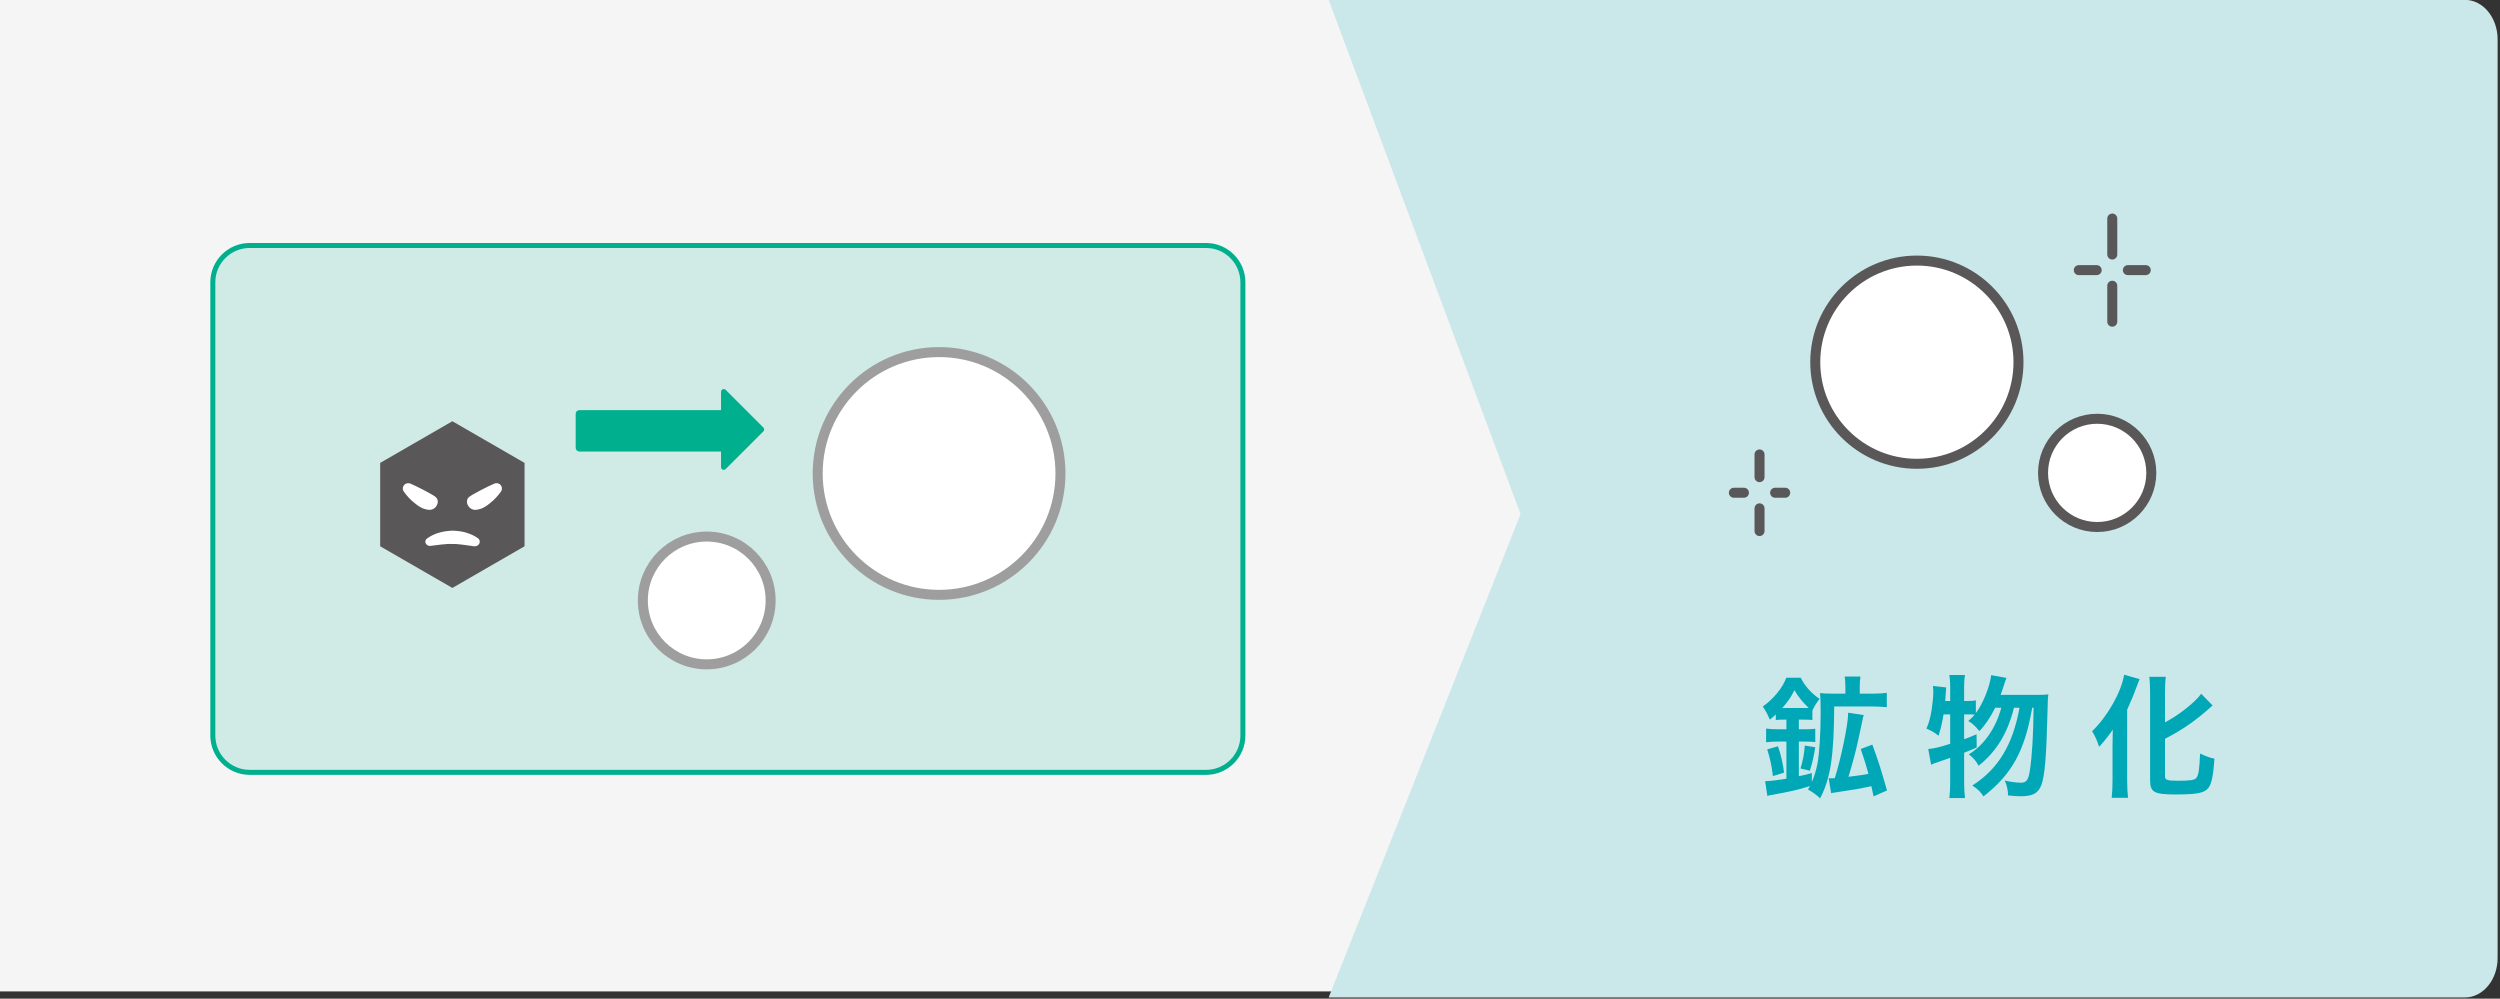 <?xml version="1.0" encoding="utf-8"?>
<!-- Generator: Adobe Illustrator 16.0.0, SVG Export Plug-In . SVG Version: 6.00 Build 0)  -->
<!DOCTYPE svg PUBLIC "-//W3C//DTD SVG 1.1//EN" "http://www.w3.org/Graphics/SVG/1.1/DTD/svg11.dtd">
<svg version="1.1" xmlns="http://www.w3.org/2000/svg" xmlns:xlink="http://www.w3.org/1999/xlink" x="0px" y="0px" width="250px"
	 height="99.869px" viewBox="0 0 250 99.869" enable-background="new 0 0 250 99.869" xml:space="preserve">
<rect x="0" y="0" width="250" height="99.869" fill="#333333" stroke="none"/>
<g id="レイヤー_1">
	
		<line fill="none" stroke="#231815" stroke-width="0.5" stroke-linecap="round" stroke-linejoin="round" x1="-43.488" y1="78.317" x2="-43.488" y2="78.417"/>
	<path fill="#F5F5F5" d="M162.032,89.953c0,5.386-4.406,9.792-8.909,9.184h-298.052c-6.27,0.608-10.676-3.798-10.676-9.184V9.78
		c0-5.387,4.407-9.792,9.792-9.792h298.052c5.387,0,9.793,4.406,9.793,9.792V89.953z"/>
	<path fill="#59BFCA" d="M-236.807,99.745h93.52l19.192-48.335l-19.192-51.422h-93.52c-1.802,0-3.263,1.768-3.263,3.95v91.858
		C-240.07,97.978-238.609,99.745-236.807,99.745"/>
	<path fill="#CAE7EA" d="M246.498-0.012H132.867l19.191,51.422l-19.191,48.335h113.631c1.801,0,3.264-1.768,3.264-3.95V3.938
		C249.762,1.756,248.299-0.012,246.498-0.012"/>
	<path fill="#00A7B6" d="M178.394,71.96c-0.318,0-0.565,0.013-0.814,0.041v-0.552c-0.263,0.235-0.319,0.29-0.595,0.512
		c-0.137-0.305-0.233-0.512-0.289-0.622c-0.057-0.11-0.096-0.166-0.262-0.456c-0.057-0.069-0.099-0.153-0.153-0.234
		c1.05-0.731,2.004-1.893,2.349-2.874h1.449c0.373,0.788,1.036,1.547,1.879,2.113c-0.318,0.416-0.497,0.691-0.718,1.161v0.953
		c-0.194-0.027-0.442-0.041-0.802-0.041h-0.553v0.966h0.553c0.497,0,0.843-0.014,1.09-0.056v1.34
		c-0.288-0.041-0.605-0.055-1.09-0.055h-0.553v3.466c0.347-0.069,0.621-0.138,1.3-0.318v0.912c0.261-0.635,0.439-1.229,0.565-1.863
		c0.192-1.079,0.316-2.943,0.316-5.138c0-0.996-0.013-1.409-0.067-1.907c0.372,0.041,0.676,0.055,1.242,0.055h1.298v-0.677
		c0-0.399-0.014-0.69-0.068-1.036h1.574c-0.041,0.305-0.069,0.608-0.069,1.024v0.689h1.382c0.579,0,0.938-0.028,1.324-0.083v1.436
		c-0.468-0.042-0.979-0.068-1.353-0.068h-3.909c-0.027,4.972-0.358,7.181-1.408,9.184c-0.415-0.387-0.719-0.608-1.215-0.884
		c0.097-0.167,0.108-0.193,0.205-0.344l-0.51,0.15c-0.745,0.236-1.614,0.429-3.136,0.704c-0.315,0.056-0.413,0.07-0.622,0.125
		l-0.218-1.464c0.344,0,1.104-0.083,2.125-0.249v-3.715h-0.731c-0.554,0-0.898,0.015-1.298,0.07v-1.368
		c0.387,0.055,0.704,0.069,1.298,0.069h0.731V71.96H178.394z M177.29,77.609c-0.096-0.924-0.305-1.864-0.566-2.667l1.077-0.317
		c0.29,0.856,0.497,1.754,0.607,2.638L177.29,77.609z M178.394,70.8h2.472c-0.662-0.663-1.021-1.105-1.422-1.781
		c-0.346,0.69-0.621,1.104-1.216,1.781H178.394z M180.052,76.849c0.248-0.843,0.371-1.45,0.427-2.293l1.049,0.167
		c-0.138,0.87-0.288,1.546-0.537,2.349L180.052,76.849z M187.358,79.639c-0.125-0.581-0.125-0.622-0.222-1.022
		c-1.313,0.278-1.521,0.318-3.646,0.635c-0.221,0.028-0.221,0.028-0.374,0.068l-0.248-1.491h0.223c0.068,0,0.22,0,0.386-0.013
		c0.622-1.934,1.354-5.455,1.341-6.547l1.559,0.236c-0.04,0.124-0.054,0.165-0.068,0.22c-0.014,0.056-0.028,0.139-0.082,0.387
		l-0.374,1.753c-0.29,1.34-0.58,2.417-1.009,3.812c1.12-0.139,1.354-0.166,2.004-0.29c-0.18-0.677-0.428-1.478-0.773-2.487
		l1.16-0.441c0.634,1.741,0.827,2.348,1.464,4.585L187.358,79.639z"/>
	<path fill="#00A7B6" d="M203.718,69.488c0.551,0,0.884-0.014,1.119-0.055c-0.056,0.428-0.056,0.457-0.085,1.671
		c-0.108,4.517-0.274,6.562-0.634,7.445c-0.317,0.787-0.87,1.077-2.03,1.077c-0.317,0-0.579-0.015-1.284-0.083
		c0.013-0.456-0.124-1.091-0.345-1.49c0.676,0.15,1.201,0.219,1.644,0.219c0.537,0,0.745-0.29,0.882-1.215
		c0.223-1.436,0.348-3.562,0.374-6.284h-0.138c-0.745,4.323-2.031,6.657-4.875,8.867c-0.264-0.44-0.566-0.732-1.119-1.09
		c2.582-1.631,4.06-4.074,4.724-7.776h-0.554c-0.634,2.542-1.753,4.377-3.534,5.8c-0.222-0.428-0.539-0.814-0.981-1.146
		c1.49-0.883,2.694-2.582,3.246-4.654h-0.608c-0.482,0.967-1.021,1.768-1.588,2.335c-0.374-0.471-0.69-0.775-1.104-1.008
		c0.358-0.318,0.481-0.443,0.635-0.637l-0.056-0.014h-0.139c-0.082-0.014-0.372-0.014-0.538-0.014h-0.318v2.487
		c0.47-0.167,0.663-0.25,1.242-0.499l0.016,1.326c-0.58,0.249-0.801,0.345-1.258,0.524v3.012c0,0.565,0.029,0.994,0.084,1.518
		h-1.562c0.056-0.456,0.083-0.953,0.083-1.518v-2.501c-0.455,0.167-0.856,0.291-1.202,0.416c-0.371,0.125-0.426,0.138-0.703,0.276
		l-0.29-1.575c0.581-0.055,1.188-0.192,2.195-0.524v-2.942h-0.663c-0.123,0.774-0.248,1.286-0.497,2.141
		c-0.371-0.304-0.731-0.524-1.216-0.718c0.263-0.594,0.374-1.009,0.525-1.893c0.083-0.524,0.165-1.353,0.165-1.713
		c0-0.249-0.013-0.427-0.04-0.662l1.326,0.153c-0.069,0.952-0.069,1.021-0.097,1.353h0.496v-1.492c0-0.429-0.027-0.746-0.083-1.104
		h1.562c-0.055,0.358-0.084,0.649-0.084,1.104v1.492h0.318c0.414,0,0.649-0.014,0.856-0.07v1.271
		c0.689-0.87,1.407-2.665,1.532-3.784l1.534,0.276c-0.041,0.11-0.083,0.221-0.126,0.317l-0.289,0.884
		c-0.043,0.096-0.068,0.193-0.181,0.497H203.718z"/>
	<path fill="#00A7B6" d="M211.254,74.446c0-0.429,0.014-0.829,0.025-1.49c-0.221,0.371-0.91,1.243-1.367,1.726
		c-0.26-0.761-0.303-0.871-0.703-1.562c1.52-1.436,2.941-3.949,3.203-5.648l1.549,0.443c-0.113,0.261-0.152,0.373-0.291,0.744
		c-0.264,0.732-0.4,1.064-0.953,2.307v7.112c0,0.552,0.027,1.133,0.084,1.7h-1.631c0.055-0.554,0.084-1.092,0.084-1.713V74.446z
		 M216.5,77.636c0,0.36,0.221,0.441,1.312,0.441c1.203,0,1.672-0.068,1.824-0.29c0.234-0.303,0.301-0.814,0.371-2.43
		c0.455,0.22,1.078,0.455,1.438,0.511c-0.109,1.657-0.291,2.527-0.607,2.928c-0.4,0.51-1.133,0.649-3.273,0.649
		c-2.168,0-2.555-0.222-2.555-1.436v-8.742c0-0.663-0.027-1.202-0.084-1.587h1.658c-0.057,0.385-0.084,0.924-0.084,1.587v2.97
		c1.355-0.705,3.012-2.004,3.619-2.86l1.146,1.175c-0.098,0.068-0.139,0.109-0.277,0.234c-1.42,1.271-2.789,2.223-4.488,3.094
		V77.636z"/>
	<path fill="#FFFFFF" d="M-228.224,73.018c-0.07,0.169-0.096,0.23-0.186,0.531c-0.432,1.493-1.36,2.873-2.521,3.74
		c-0.148-0.176-0.281-0.292-0.486-0.423c1.177-0.762,2.185-2.186,2.54-3.6h-1.407c-0.362,0-0.592,0.018-0.803,0.054V72.7
		c0.211,0.036,0.414,0.044,0.821,0.044h0.911c0.451,0,0.644-0.009,0.805-0.036L-228.224,73.018z M-224.447,72.664
		c-0.663,0.734-1.087,1.133-1.812,1.716c0.725,1.087,1.609,1.884,2.653,2.396c-0.186,0.167-0.318,0.318-0.451,0.539
		c-1.502-0.893-2.757-2.466-3.229-4.049c0.037,0.681,0.062,1.354,0.062,1.662v2.511c0,0.523-0.177,0.681-0.769,0.681
		c-0.336,0-0.682-0.017-1.088-0.062c-0.018-0.229-0.053-0.38-0.133-0.584c0.496,0.088,0.796,0.116,1.142,0.116
		c0.229,0,0.281-0.044,0.281-0.239V71.55c0-0.301-0.016-0.594-0.062-0.858h0.672c-0.035,0.264-0.062,0.592-0.062,0.849v0.593
		c0.088,0.52,0.31,1.095,0.708,1.812c0.875-0.727,1.573-1.486,1.795-1.954l0.53,0.415l-0.124,0.124L-224.447,72.664z"/>
	<path fill="#FFFFFF" d="M-221.381,73.22c-0.206,0-0.382,0.011-0.557,0.038v-0.47c-0.152,0.151-0.267,0.257-0.496,0.452
		c-0.079-0.168-0.186-0.309-0.327-0.452c0.777-0.53,1.37-1.273,1.635-2.033h0.61c0.302,0.637,0.689,1.116,1.3,1.582
		c-0.148,0.153-0.229,0.257-0.318,0.425c-0.592-0.52-0.945-0.972-1.263-1.582c-0.283,0.582-0.655,1.125-1.124,1.591
		c0.15,0.017,0.31,0.028,0.549,0.028h1.104c0.248,0,0.371-0.011,0.558-0.028v0.487c-0.194-0.027-0.335-0.038-0.564-0.038h-0.345
		v0.903h0.494c0.328,0,0.565-0.008,0.762-0.043v0.539c-0.214-0.036-0.434-0.044-0.762-0.044h-0.494v2.458
		c0.407-0.115,0.645-0.196,1.175-0.39l0.018,0.477c-1.15,0.399-1.461,0.487-2.873,0.842l-0.223,0.062l-0.133-0.576
		c0.265,0,0.761-0.089,1.539-0.291v-2.583h-0.646c-0.327,0-0.566,0.008-0.794,0.044V74.08c0.211,0.025,0.45,0.043,0.805,0.043h0.635
		V73.22H-221.381z M-221.992,76.857c-0.079-0.63-0.203-1.134-0.399-1.69l0.434-0.142c0.212,0.655,0.301,1.007,0.406,1.672
		L-221.992,76.857z M-220.303,76.439c0.186-0.415,0.336-0.947,0.414-1.459l0.417,0.178c-0.132,0.565-0.284,1.025-0.45,1.424
		L-220.303,76.439z M-215.105,75.112c-0.547,0.47-0.927,0.77-1.325,1.045c-0.043,0.026-0.08,0.053-0.124,0.087
		c0.372,0.557,0.928,1.061,1.635,1.477c-0.124,0.117-0.248,0.275-0.372,0.487c-1.396-0.946-2.148-2.114-2.396-3.724h-0.812v2.859
		c0.593-0.17,0.929-0.277,1.45-0.487l0.028,0.494c-0.628,0.24-1.425,0.488-2.319,0.716c-0.345,0.098-0.388,0.105-0.467,0.142
		l-0.152-0.556c0.214-0.01,0.566-0.082,0.947-0.179v-5.622c0-0.329-0.009-0.585-0.034-0.886c0.255,0.027,0.467,0.036,0.839,0.036
		h1.847c0.417,0,0.655-0.009,0.814-0.043c-0.026,0.246-0.026,0.397-0.026,0.936v1.743c0,0.504,0.008,0.699,0.026,0.876
		c-0.168-0.018-0.39-0.028-0.726-0.028h-0.937c0.097,0.54,0.221,0.957,0.425,1.354c0.626-0.435,1.078-0.814,1.29-1.124
		L-215.105,75.112z M-218.5,72.496h2.44v-1.026h-2.44V72.496z M-218.5,74.027h2.44v-1.08h-2.44V74.027z"/>
	<path fill="#FFFFFF" d="M-211.847,74.433c0,0.398-0.328,0.725-0.726,0.725c-0.398,0-0.725-0.326-0.725-0.725
		c0-0.406,0.326-0.727,0.733-0.727C-212.175,73.707-211.847,74.034-211.847,74.433"/>
	<path fill="#FFFFFF" d="M-207.926,73.963c1.468-0.372,3.086-1.149,3.606-1.724c0.257,0.229,0.471,0.515,0.471,0.619
		c0,0.043-0.037,0.071-0.132,0.106c-0.152,0.053-0.364,0.161-0.577,0.285c-0.98,0.573-2.111,1.015-3.368,1.325v0.601
		c0,0.85,0,0.904,0.07,1.082c0.142,0.38,0.53,0.483,1.68,0.483c0.744,0,1.786-0.079,2.405-0.175c0.037-0.011,0.062-0.011,0.08-0.011
		c0.097,0,0.133,0.099,0.133,0.425c0,0.149-0.019,0.205-0.097,0.211c-0.301,0.062-1.707,0.143-2.458,0.143
		c-0.883,0-1.325-0.045-1.654-0.169c-0.539-0.203-0.76-0.575-0.76-1.271v-0.238c0.008-0.604,0.008-1.478,0.008-1.992
		c0-1.627-0.008-1.811-0.079-2.264c0.574,0.028,0.796,0.08,0.796,0.196c0,0.034-0.009,0.052-0.036,0.124
		c-0.062,0.14-0.08,0.363-0.088,0.945v0.805V73.963z"/>
	<path fill="#FFFFFF" d="M-201.236,75.821c0.195,0.035,0.38,0.044,0.628,0.044c0.565,0,1.574-0.018,1.979-0.034
		c0.099-0.053,0.185-0.115,0.275-0.169c-0.486-0.354-1.238-0.822-1.796-1.095l0.336-0.373c0.364,0.204,0.479,0.273,0.805,0.478
		c0.31-0.256,0.532-0.469,0.744-0.734h-2.247c-0.362,0-0.62,0.018-0.866,0.055V73.45c0.184,0.036,0.415,0.046,0.84,0.046h2.599
		v-0.69h-1.963c-0.292,0-0.521,0.007-0.786,0.042v-0.53c0.256,0.036,0.476,0.045,0.786,0.045h1.963v-0.628h-2.193
		c-0.423,0-0.601,0.009-0.839,0.045v-0.54c0.239,0.034,0.503,0.053,0.875,0.053h2.158v-0.044c0-0.318-0.009-0.486-0.053-0.69h0.628
		c-0.043,0.204-0.062,0.406-0.062,0.69v0.044h2.326c0.38,0,0.638-0.019,0.875-0.053v0.54c-0.238-0.036-0.423-0.045-0.84-0.045
		h-2.361v0.628h2.097c0.309,0,0.521-0.009,0.768-0.045v0.53c-0.248-0.035-0.487-0.042-0.768-0.042h-2.097v0.69h2.75
		c0.425,0,0.655-0.01,0.85-0.046v0.542c-0.256-0.037-0.531-0.055-0.874-0.055h-2.919c-0.229,0.273-0.699,0.727-1.009,0.974
		l0.124,0.078l0.276,0.186c0.07,0.054,0.141,0.107,0.22,0.159l0.071,0.045c0.672-0.495,1.274-1.036,1.442-1.309l0.469,0.334
		c-0.124,0.107-0.221,0.187-0.301,0.259c-0.495,0.433-0.962,0.786-1.512,1.139c0.883-0.025,0.91-0.034,2.512-0.168
		c-0.23-0.213-0.338-0.301-0.628-0.538l0.397-0.284c0.654,0.546,1.087,0.971,1.689,1.653l-0.434,0.328
		c-0.3-0.381-0.434-0.558-0.637-0.777l-0.741,0.078c-0.612,0.062-0.708,0.062-1.733,0.125v1.254c0,0.364,0.008,0.531,0.062,0.77
		h-0.663c0.044-0.22,0.053-0.387,0.053-0.77v-1.229c-0.628,0.044-1.38,0.072-2.672,0.106c-0.166,0-0.343,0.018-0.495,0.045
		L-201.236,75.821z M-198.795,76.802c-0.504,0.567-1.221,1.078-1.937,1.396c-0.115-0.166-0.239-0.29-0.425-0.432
		c0.744-0.256,1.459-0.725,1.91-1.247L-198.795,76.802z M-196.081,76.421c0.496,0.532,1.248,1.017,1.998,1.327
		c-0.124,0.107-0.292,0.309-0.379,0.45c-0.7-0.334-1.523-0.936-2.062-1.494L-196.081,76.421z"/>
	<path fill="#FFFFFF" d="M-190.524,74.433c0,0.398-0.328,0.725-0.726,0.725s-0.725-0.326-0.725-0.725
		c0-0.406,0.327-0.727,0.733-0.727C-190.853,73.707-190.524,74.034-190.524,74.433"/>
	<path fill="#FFFFFF" d="M-185.684,73.132h-0.044c-1.044,0-1.61,0.028-2.115,0.097c-0.034,0.01-0.062,0.01-0.079,0.01
		c-0.132,0-0.177-0.159-0.203-0.698c0.38,0.043,0.716,0.062,1.555,0.062h0.975c0.024-0.381,0.034-0.691,0.034-0.965
		c0-0.31-0.01-0.477-0.043-0.688c0.6,0.025,0.848,0.088,0.848,0.201c0,0.028-0.009,0.054-0.035,0.108
		c-0.081,0.125-0.107,0.317-0.132,0.787c-0.01,0.229-0.027,0.381-0.037,0.557c0.796-0.01,1.124-0.01,1.591-0.01
		c0.496,0.01,0.637-0.009,0.761-0.062c0.072-0.035,0.105-0.042,0.159-0.042c0.088,0,0.185,0.061,0.345,0.238
		c0.115,0.132,0.159,0.203,0.159,0.265c0,0.035-0.008,0.062-0.044,0.149c-0.035,0.081-0.042,0.107-0.062,0.273l-0.009,0.187
		l-0.034,0.531c-0.046,0.583-0.161,1.582-0.231,1.981c-0.132,0.75-0.301,1.122-0.601,1.325c-0.21,0.144-0.504,0.213-0.866,0.213
		c-0.407,0-0.611-0.019-0.681-0.054c-0.071-0.027-0.079-0.044-0.115-0.247c-0.036-0.131-0.097-0.284-0.177-0.425
		c0.408,0.08,0.593,0.1,0.921,0.1c0.495,0,0.681-0.143,0.822-0.639c0.186-0.654,0.334-2.034,0.353-3.262l-2.352,0.007v0.028
		l-0.008,0.052c-0.211,1.55-0.751,2.723-1.689,3.652c-0.381,0.372-1.034,0.857-1.158,0.857c-0.037,0-0.062-0.015-0.107-0.062
		c-0.132-0.14-0.273-0.248-0.459-0.345c1.627-0.838,2.512-2.157,2.793-4.183H-185.684z"/>
	<path fill="#FFFFFF" d="M-176.942,75.272c0,1.487,0.007,1.99,0.024,2.442v0.042c0,0.106-0.008,0.144-0.051,0.16
		c-0.045,0.025-0.231,0.046-0.4,0.046c-0.201,0-0.228-0.021-0.228-0.134c0-0.027,0-0.027,0.009-0.292
		c0.018-0.397,0.026-1.681,0.026-3.563c0-1.839-0.018-2.361-0.08-2.856c0.653,0.028,0.823,0.062,0.823,0.158
		c0,0.036,0,0.036-0.038,0.143c-0.051,0.194-0.062,0.477-0.079,2.104c1.105,0.302,1.822,0.584,2.768,1.098
		c0.47,0.257,0.522,0.292,0.522,0.361c0,0.054-0.08,0.23-0.176,0.425c-0.053,0.08-0.09,0.116-0.124,0.116
		c-0.037,0-0.037,0-0.292-0.169c-0.797-0.528-1.786-0.972-2.706-1.201V75.272z M-175.148,71.514c0.125-0.087,0.16-0.107,0.195-0.107
		c0.071,0,0.204,0.116,0.433,0.354c0.205,0.222,0.451,0.55,0.451,0.604c0,0.042-0.036,0.087-0.161,0.174
		c-0.13,0.107-0.176,0.135-0.21,0.135c-0.028,0-0.044-0.02-0.08-0.073c-0.185-0.344-0.406-0.627-0.708-0.884
		c-0.035-0.035-0.043-0.053-0.043-0.08c0-0.026,0.018-0.045,0.053-0.069L-175.148,71.514z M-173.344,71.852
		c0,0.051-0.018,0.07-0.212,0.194c-0.097,0.072-0.115,0.08-0.148,0.08c-0.038,0-0.045-0.008-0.072-0.062
		c-0.186-0.346-0.432-0.646-0.716-0.884c-0.027-0.019-0.037-0.028-0.037-0.044c0-0.053,0.258-0.238,0.338-0.238
		C-174.05,70.897-173.344,71.693-173.344,71.852"/>
	<path fill="#FFFFFF" d="M-168.743,76.148c0.912,0.202,1.62,0.415,2.389,0.715c0.54,0.203,0.955,0.398,0.99,0.441
		c0.008,0.02,0.008,0.028,0.008,0.054c0,0.046-0.062,0.248-0.115,0.397c-0.062,0.143-0.098,0.185-0.149,0.185
		c-0.019,0-0.045-0.008-0.099-0.033c-1.272-0.656-2.9-1.16-4.412-1.361c-0.08-0.009-0.098-0.028-0.098-0.081
		c0-0.098,0.062-0.327,0.124-0.477c0.026-0.055,0.045-0.071,0.098-0.071C-169.918,75.918-169.112,76.059-168.743,76.148
		 M-168.282,71.284c0.796,0.162,1.804,0.452,2.378,0.69c0.08,0.036,0.108,0.072,0.108,0.134c0,0.072-0.046,0.265-0.099,0.423
		c-0.034,0.099-0.062,0.124-0.104,0.124c-0.02,0-0.045-0.008-0.099-0.025c-0.982-0.417-2.289-0.759-3.44-0.92
		c-0.087-0.009-0.123-0.035-0.123-0.097c0-0.098,0.062-0.328,0.115-0.451c0.027-0.044,0.045-0.062,0.098-0.062
		C-169.333,71.099-168.706,71.197-168.282,71.284 M-168.221,73.628c0.637,0.167,1.628,0.523,1.804,0.628
		c0.036,0.026,0.054,0.054,0.054,0.097c0,0.045-0.062,0.256-0.115,0.389c-0.045,0.115-0.062,0.151-0.115,0.151
		c-0.026,0-0.026,0-0.628-0.274c-0.751-0.292-1.29-0.444-2.272-0.627c-0.079-0.019-0.107-0.054-0.107-0.116s0.062-0.309,0.107-0.406
		c0.026-0.062,0.062-0.089,0.124-0.089C-169.263,73.38-168.592,73.521-168.221,73.628"/>
	<path fill="#FFFFFF" d="M-159.522,71.956c0-0.415-0.01-0.62-0.062-1.016c0.337,0.016,0.557,0.044,0.734,0.079
		c0.062,0.008,0.088,0.045,0.088,0.098c0,0.026-0.008,0.072-0.035,0.124c-0.062,0.133-0.071,0.265-0.071,0.706v0.348h1.688
		c0.239,0,0.372-0.02,0.487-0.062c0.08-0.037,0.098-0.037,0.133-0.037c0.088,0,0.22,0.105,0.416,0.309
		c0.115,0.124,0.15,0.178,0.15,0.247c0,0.045-0.009,0.08-0.045,0.124c-0.072,0.08-0.096,0.167-0.159,0.469
		c-0.239,1.044-0.514,1.725-0.956,2.396c-0.548,0.833-1.263,1.486-2.21,2.035c-0.255,0.141-0.317,0.177-0.379,0.177
		c-0.037,0-0.062-0.019-0.107-0.062c-0.132-0.142-0.273-0.258-0.45-0.336c2.042-0.918,3.245-2.538,3.512-4.722h-4.635
		c0,0.893,0,1.309,0.009,1.565v0.036c0,0.097-0.099,0.134-0.371,0.134c-0.231,0-0.292-0.029-0.292-0.124v-0.046
		c0.009-0.149,0.026-1.035,0.026-1.397c0-0.337,0-0.434-0.017-0.726c0.221,0.02,0.363,0.02,0.902,0.02h1.645V71.956z"/>
	<path fill="#FFFFFF" d="M-149.473,74.503c-0.034-0.044-0.051-0.08-0.051-0.106c0-0.045,0.034-0.08,0.149-0.16
		c0.124-0.089,0.212-0.133,0.256-0.133c0.062,0,0.106,0.054,0.363,0.371c0.469,0.585,0.885,1.293,1.301,2.185
		c0.237,0.521,0.318,0.708,0.318,0.77s-0.035,0.098-0.196,0.177c-0.149,0.071-0.282,0.124-0.344,0.124
		c-0.053,0-0.062-0.007-0.177-0.335c-0.097-0.267-0.106-0.292-0.273-0.664c-1.653,0.301-3.051,0.495-4.943,0.691
		c-0.292,0.035-0.442,0.062-0.603,0.124c-0.052,0.016-0.07,0.025-0.096,0.025c-0.062,0-0.089-0.025-0.151-0.185
		c-0.069-0.196-0.106-0.335-0.15-0.556c0.097,0.007,0.15,0.007,0.205,0.007c0.175,0,0.414-0.007,0.785-0.043
		c0.946-2.008,1.84-4.644,1.919-5.651c0.531,0.089,0.824,0.202,0.824,0.319c0,0.026-0.01,0.035-0.062,0.114
		c-0.088,0.115-0.133,0.221-0.256,0.601c-0.602,1.822-1.221,3.422-1.759,4.563c1.777-0.159,2.81-0.283,4.049-0.514
		C-148.668,75.645-149.04,75.061-149.473,74.503"/>
	<path fill="#FFFFFF" d="M-193.144,82.897c-0.485,0.098-0.938,0.176-1.326,0.231c-0.336,1.025-0.857,2.166-1.414,3.128
		c-0.275,0.47-0.409,0.649-0.496,0.649c-0.115,0-0.47-0.277-0.47-0.357c0-0.044,0.019-0.087,0.082-0.158
		c0.599-0.726,1.255-1.982,1.661-3.174c-0.54,0.052-0.663,0.062-0.963,0.07l-0.223,0.018c-0.149,0.009-0.194,0.009-0.272,0.009
		c-0.125,0-0.141-0.009-0.169-0.071c-0.025-0.099-0.045-0.231-0.07-0.505c0.264,0.01,0.389,0.01,0.497,0.01
		c0.316,0,0.919-0.045,1.378-0.098c0.203-0.716,0.273-1.124,0.273-1.574c0.265,0.045,0.45,0.088,0.655,0.16
		c0.113,0.035,0.133,0.052,0.133,0.097c0,0.027-0.02,0.062-0.054,0.132c-0.099,0.186-0.124,0.257-0.186,0.451
		c-0.045,0.16-0.107,0.381-0.186,0.638c0.574-0.098,0.901-0.168,1.211-0.266c0.035-0.017,0.053-0.017,0.07-0.017
		c0.063,0,0.081,0.053,0.106,0.265l0.019,0.143c0.008,0.026,0.008,0.053,0.008,0.079c0,0.07-0.027,0.09-0.184,0.123L-193.144,82.897
		z M-191.871,84.1c0,0.037,0,0.037-0.026,0.116c-0.046,0.131-0.062,0.309-0.062,0.566c0,0.407,0.027,0.929,0.079,1.556
		c0.453,0.178,0.813,0.372,1.23,0.662c0.302,0.215,0.389,0.292,0.389,0.354c0,0.071-0.071,0.211-0.168,0.354
		c-0.071,0.106-0.105,0.133-0.151,0.133c-0.035,0-0.062-0.017-0.133-0.078c-0.379-0.354-0.821-0.656-1.148-0.789
		c0,0.318-0.027,0.496-0.106,0.698c-0.194,0.487-0.653,0.743-1.343,0.743c-0.859,0-1.433-0.442-1.433-1.098
		c0-0.723,0.637-1.217,1.566-1.217c0.237,0,0.406,0.015,0.724,0.086c-0.054-0.778-0.062-0.84-0.089-1.698
		c-0.008-0.282-0.016-0.389-0.044-0.565C-192.012,83.967-191.871,84.003-191.871,84.1 M-193.216,86.62
		c-0.6,0-0.991,0.256-0.991,0.657c0,0.379,0.31,0.591,0.858,0.591c0.442,0,0.708-0.15,0.832-0.487
		c0.053-0.141,0.07-0.282,0.07-0.608C-192.702,86.665-192.931,86.62-193.216,86.62 M-190.376,83.314
		c0.354,0.247,0.468,0.344,0.468,0.415c0,0.062-0.062,0.194-0.177,0.362c-0.052,0.08-0.086,0.115-0.132,0.115
		c-0.044,0-0.044,0-0.212-0.151c-0.37-0.326-0.866-0.627-1.389-0.83c-0.062-0.027-0.087-0.054-0.087-0.096
		c0-0.035,0.018-0.082,0.07-0.152c0.025-0.034,0.045-0.068,0.07-0.097c0.099-0.142,0.116-0.157,0.178-0.157
		C-191.438,82.722-190.775,83.047-190.376,83.314"/>
	<path fill="#FFFFFF" d="M-185.472,81.394c0.088,0.017,0.132,0.053,0.132,0.108c0,0.016-0.007,0.062-0.016,0.104
		c-0.038,0.136-0.054,0.354-0.054,0.611c0,0.345,0.063,0.981,0.123,1.317c0.071,0.417,0.187,0.566,0.407,0.566
		c0.195,0,0.46-0.106,1.193-0.467c0.186-0.099,0.265-0.143,0.433-0.267c0.027-0.009,0.046-0.017,0.062-0.017
		c0.099,0,0.408,0.469,0.408,0.627c0,0.062-0.046,0.088-0.152,0.115c-0.318,0.071-0.856,0.265-1.362,0.469
		c-1.554,0.646-2.35,1.371-2.35,2.149c0,0.654,0.539,0.938,1.812,0.938c0.655,0,1.487-0.072,2.062-0.169
		c0.034-0.008,0.053-0.008,0.07-0.008c0.062,0,0.088,0.026,0.105,0.07c0.027,0.062,0.053,0.311,0.053,0.46
		c0,0.107-0.026,0.134-0.132,0.151c-0.353,0.044-1.31,0.097-1.946,0.097c-0.708,0-1.247-0.062-1.627-0.195
		c-0.671-0.22-0.998-0.652-0.998-1.309c0-0.487,0.184-0.929,0.574-1.352c0.328-0.364,0.62-0.574,1.291-0.945
		c-0.389-0.152-0.521-0.629-0.654-2.292c-0.037-0.425-0.062-0.575-0.115-0.813C-185.852,81.341-185.666,81.359-185.472,81.394
		 M-182.944,82.058c0.115-0.089,0.161-0.106,0.203-0.106c0.062,0,0.204,0.115,0.435,0.354c0.203,0.211,0.451,0.548,0.451,0.602
		c0,0.042-0.036,0.078-0.16,0.175c-0.132,0.098-0.176,0.134-0.212,0.134c-0.026,0-0.043-0.019-0.079-0.072
		c-0.186-0.334-0.425-0.627-0.716-0.884c-0.037-0.035-0.045-0.054-0.045-0.08c0-0.027,0.018-0.044,0.054-0.069L-182.944,82.058z
		 M-181.139,82.394c0,0.052-0.028,0.079-0.213,0.194c-0.097,0.072-0.116,0.08-0.149,0.08c-0.038,0-0.054-0.019-0.071-0.062
		c-0.187-0.336-0.443-0.655-0.717-0.885c-0.027-0.019-0.036-0.026-0.036-0.042c0-0.054,0.256-0.239,0.336-0.239
		C-181.847,81.44-181.139,82.235-181.139,82.394"/>
	<path fill="#E7E400" d="M-85.023,48.004c-1.245,7.054-7.971,11.766-15.026,10.522c-7.053-1.244-11.765-7.972-10.52-15.026
		c1.245-7.053,7.972-11.765,15.023-10.52C-88.489,34.224-83.78,40.952-85.023,48.004"/>
	<path fill="#E7E400" d="M-60.218,47.623c3.91,3.718,4.065,9.9,0.349,13.812c-3.719,3.909-9.902,4.063-13.812,0.347
		c-3.911-3.719-4.065-9.902-0.348-13.809C-70.311,44.063-64.128,43.906-60.218,47.623"/>
	<polygon fill="#595757" points="-105.925,39.739 -116.04,43.421 -117.91,54.019 -109.665,60.938 -99.55,57.257 -97.681,46.656 	"/>
	<path fill="#FFFFFF" d="M-111.108,50.435c-0.432-0.147-0.691-0.293-0.957-0.527c-0.27-0.204-0.479-0.467-0.696-0.712
		c-0.43-0.491-0.78-1.04-1.054-1.629c-0.161-0.348-0.009-0.754,0.344-0.915c0.219-0.095,0.462-0.074,0.655,0.042l0.016,0.008
		c0.521,0.318,2.523,1.817,2.913,2.268c0.39,0.449,0.12,1.108-0.371,1.385C-110.525,50.507-110.838,50.527-111.108,50.435"/>
	<path fill="#FFFFFF" d="M-106.226,55.333c-0.145,0.821-1.064-0.187-2.376-0.417c-1.313-0.233-2.522,0.402-2.377-0.42
		c0.145-0.821,1.327-1.301,2.641-1.068C-107.026,53.659-106.08,54.512-106.226,55.333"/>
	<path fill="#FFFFFF" d="M-104.979,51.516c0.457,0.011,0.749-0.041,1.078-0.167c0.323-0.103,0.61-0.275,0.897-0.432
		c0.573-0.315,1.091-0.713,1.549-1.17c0.27-0.271,0.266-0.708-0.011-0.978c-0.172-0.166-0.409-0.227-0.629-0.184l-0.019,0.001
		c-0.599,0.122-2.993,0.845-3.512,1.135c-0.522,0.29-0.491,0.998-0.126,1.428C-105.554,51.383-105.267,51.507-104.979,51.516"/>
	<polygon fill="#595757" points="-74.954,49.837 -78.77,52.173 -78.655,56.644 -74.728,58.781 -70.91,56.448 -71.022,51.976 	"/>
	<path fill="#E7E400" d="M-64.409,51.47c2.212,2.102,2.299,5.599,0.197,7.809c-2.101,2.212-5.598,2.299-7.809,0.197
		c-2.21-2.102-2.298-5.597-0.196-7.809C-70.115,49.456-66.618,49.367-64.409,51.47"/>
	<path fill="#E7E400" d="M-88.967,43.125c2.406,3.258,1.715,7.851-1.542,10.255c-3.258,2.404-7.851,1.715-10.256-1.542
		s-1.715-7.848,1.542-10.255C-95.964,39.177-91.371,39.868-88.967,43.125"/>
	<path fill="#595757" d="M-52.657,29.504l5.295,5.296c0.15,0.153,0.15,0.394,0,0.543l-5.295,5.296
		c-0.241,0.241-0.657,0.071-0.657-0.271V29.777C-53.314,29.436-52.898,29.265-52.657,29.504"/>
	<path fill="#595757" d="M-53.119,38.176h-20.204c-0.241,0-0.436-0.196-0.436-0.436v-4.95c0-0.24,0.195-0.435,0.436-0.435h20.204
		c0.24,0,0.436,0.195,0.436,0.435v4.95C-52.683,37.979-52.878,38.176-53.119,38.176"/>
	<path fill="#FFFFFF" d="M215.131,47.289c0,2.989-2.422,5.413-5.412,5.413c-2.991,0-5.414-2.424-5.414-5.413
		s2.423-5.413,5.414-5.413C212.709,41.876,215.131,44.3,215.131,47.289"/>
	<circle fill="none" stroke="#595757" stroke-miterlimit="10" cx="209.718" cy="47.289" r="5.413"/>
	<path fill="#FFFFFF" d="M201.848,36.218c0,5.612-4.55,10.161-10.161,10.161c-5.61,0-10.16-4.549-10.16-10.161
		c0-5.611,4.55-10.16,10.16-10.16C197.298,26.059,201.848,30.607,201.848,36.218"/>
	<circle fill="none" stroke="#595757" stroke-miterlimit="10" cx="191.688" cy="36.218" r="10.161"/>
	<path fill="#00AF8E" d="M72.57,38.986l3.768,3.767c0.104,0.106,0.104,0.278,0,0.385l-3.768,3.765
		c-0.173,0.173-0.466,0.053-0.466-0.192v-7.532C72.104,38.937,72.397,38.814,72.57,38.986"/>
	<path fill="#00AF8E" d="M72.182,45.15H57.935c-0.205,0-0.367-0.164-0.367-0.368v-3.403c0-0.202,0.162-0.367,0.367-0.367h14.247
		c0.205,0,0.369,0.165,0.369,0.367v3.403C72.551,44.987,72.387,45.15,72.182,45.15"/>
	<g opacity="0.15">
		<g>
			<defs>
				<rect id="SVGID_1_" x="21.284" y="24.549" width="103.007" height="52.686"/>
			</defs>
			<clipPath id="SVGID_2_">
				<use xlink:href="#SVGID_1_"  overflow="visible"/>
			</clipPath>
			<path clip-path="url(#SVGID_2_)" fill="#00AF8E" d="M124.29,73.56c0,2.022-1.654,3.675-3.675,3.675H24.959
				c-2.021,0-3.676-1.653-3.676-3.675V28.223c0-2.019,1.654-3.674,3.676-3.674h95.655c2.021,0,3.675,1.655,3.675,3.674V73.56z"/>
		</g>
	</g>
	<path fill="none" stroke="#00AF8E" stroke-width="0.5" stroke-miterlimit="10" d="M124.29,73.56c0,2.022-1.654,3.675-3.675,3.675
		H24.959c-2.021,0-3.676-1.653-3.676-3.675V28.223c0-2.019,1.654-3.674,3.676-3.674h95.655c2.021,0,3.675,1.655,3.675,3.674V73.56z"
		/>
	<path fill="#FFFFFF" d="M77.063,60.045c0,3.528-2.86,6.388-6.387,6.388c-3.529,0-6.391-2.86-6.391-6.388
		c0-3.527,2.861-6.389,6.391-6.389C74.203,53.656,77.063,56.518,77.063,60.045"/>
	<circle fill="none" stroke="#9E9E9F" stroke-miterlimit="10" cx="70.674" cy="60.045" r="6.389"/>
	<path fill="#FFFFFF" d="M106.045,47.347c0,6.703-5.436,12.138-12.139,12.138S81.77,54.05,81.77,47.347
		c0-6.705,5.434-12.138,12.137-12.138S106.045,40.643,106.045,47.347"/>
	<circle fill="none" stroke="#9E9E9F" stroke-miterlimit="10" cx="93.908" cy="47.347" r="12.138"/>
	<polygon fill="#595757" points="45.237,42.123 38.018,46.29 38.018,54.628 45.237,58.794 52.454,54.628 52.454,46.29 	"/>
	<path fill="#FFFFFF" d="M42.708,53.846c0.727-0.53,1.593-0.738,2.525-0.782c0.462,0.018,0.917,0.061,1.343,0.188
		c0.432,0.129,0.818,0.288,1.203,0.559c0.222,0.154,0.261,0.444,0.088,0.645c-0.117,0.134-0.3,0.194-0.474,0.174l-0.082-0.012
		c-0.335-0.042-0.709-0.115-1.054-0.148c-0.349-0.042-0.689-0.084-1.024-0.071c-0.338-0.02-0.68,0.015-1.032,0.048
		c-0.349,0.03-0.728,0.095-1.068,0.132l-0.074,0.011c-0.254,0.027-0.49-0.136-0.521-0.366
		C42.518,54.074,42.586,53.933,42.708,53.846"/>
	<path fill="#FFFFFF" d="M42.829,50.978c-0.351-0.053-0.569-0.133-0.803-0.273c-0.232-0.121-0.427-0.292-0.627-0.45
		c-0.394-0.316-0.734-0.691-1.022-1.102c-0.171-0.244-0.107-0.575,0.14-0.742c0.153-0.105,0.342-0.119,0.503-0.057l0.016,0.005
		c0.44,0.173,2.168,1.045,2.525,1.337c0.359,0.29,0.242,0.828-0.094,1.106C43.282,50.954,43.046,51.011,42.829,50.978"/>
	<path fill="#FFFFFF" d="M47.647,50.978c0.35-0.053,0.565-0.133,0.801-0.273c0.231-0.121,0.428-0.292,0.626-0.45
		c0.395-0.316,0.735-0.691,1.023-1.102c0.17-0.244,0.107-0.575-0.139-0.742c-0.153-0.105-0.343-0.119-0.505-0.057l-0.014,0.005
		c-0.44,0.173-2.17,1.045-2.527,1.337c-0.359,0.29-0.241,0.828,0.098,1.106C47.19,50.954,47.428,51.011,47.647,50.978"/>
	<path fill="#FFFFFF" d="M-205.661,17.511c-0.695,0.02-0.725,0.02-1.753,0.041c-0.031-0.213-0.185-0.612-0.338-0.836
		c2.917,0.021,6.006-0.212,6.873-0.529l0.632,0.887c-0.153,0.009-0.193,0.009-0.266,0.021c-0.345,0.049-0.693,0.101-1.028,0.142
		c-0.398,0.061-1.266,0.143-1.867,0.173v0.54h2.834c0.439,0,0.755-0.019,1.062-0.049v0.979c-0.306-0.042-0.593-0.051-1.062-0.051
		h-2.834v0.427h2.223c0.356,0,0.56-0.01,0.785-0.03c-0.03,0.316-0.04,0.419-0.04,0.704v1.837c0,0.294,0,0.354,0.04,0.691
		c-0.265-0.02-0.408-0.031-0.785-0.031h-2.223v0.46h2.305c0.438,0,0.764-0.02,1.06-0.052v0.971c-0.305-0.043-0.582-0.052-1.06-0.052
		h-2.305v0.428h2.927c0.428,0,0.754-0.02,1.069-0.051v1.051c-0.305-0.032-0.611-0.052-1.069-0.052h-6.71
		c-0.479,0-0.805,0.02-1.08,0.052v-1.051c0.295,0.031,0.672,0.051,1.08,0.051h2.763v-0.428h-2.141c-0.488,0-0.775,0.009-1.07,0.052
		v-0.971c0.286,0.032,0.673,0.052,1.07,0.052h2.141v-0.46h-2.08c-0.386,0-0.51,0-0.785,0.031c0.041-0.357,0.041-0.408,0.041-0.691
		v-1.837c0-0.285-0.009-0.388-0.041-0.704c0.224,0.02,0.428,0.03,0.785,0.03h2.08v-0.427h-2.67c-0.489,0-0.766,0.009-1.082,0.051
		v-0.979c0.316,0.03,0.673,0.049,1.082,0.049h2.67V17.46L-205.661,17.511z M-206.223,20.498h1.795v-0.479h-1.795V20.498z
		 M-206.223,21.663h1.795v-0.46h-1.795V21.663z M-203.408,20.498h1.948v-0.479h-1.948V20.498z M-203.408,21.663h1.948v-0.46h-1.948
		V21.663z"/>
	<path fill="#FFFFFF" d="M-193.734,19.898c-0.377,0-0.683,0.008-0.958,0.042v-0.47c-0.55,0.336-1.02,0.58-1.591,0.815
		c-0.225-0.5-0.307-0.642-0.572-1.019c1.786-0.613,3.304-1.704,4.008-2.867h1.203c0.774,1.185,2.436,2.328,4.109,2.825
		c-0.194,0.295-0.408,0.734-0.53,1.091c-0.733-0.305-1.1-0.487-1.724-0.876v0.501c-0.255-0.033-0.54-0.042-0.958-0.042h-0.988v0.947
		h2.478c0.519,0,0.794-0.01,1.06-0.051v1.082c-0.265-0.042-0.61-0.061-1.069-0.061h-2.468v2.192h2.661
		c0.5,0,0.827-0.021,1.152-0.061v1.121c-0.368-0.04-0.765-0.062-1.183-0.062h-6.179c-0.448,0-0.836,0.021-1.224,0.062v-1.121
		c0.348,0.04,0.704,0.061,1.214,0.061h2.467v-2.192h-2.315c-0.418,0-0.774,0.02-1.07,0.061v-1.082
		c0.286,0.042,0.571,0.051,1.07,0.051h2.315v-0.947H-193.734z M-194.427,21.897c0.307,0.518,0.53,0.988,0.785,1.63l-0.979,0.388
		c-0.172-0.531-0.521-1.254-0.774-1.621L-194.427,21.897z M-193.753,18.979h3.272c-0.723-0.508-1.345-1.101-1.754-1.641
		c-0.427,0.58-0.948,1.082-1.724,1.641H-193.753z M-189.084,22.303c-0.05,0.092-0.102,0.195-0.163,0.296l-0.317,0.643
		c-0.08,0.142-0.102,0.174-0.408,0.692l-0.916-0.346c0.265-0.408,0.59-1.11,0.774-1.682L-189.084,22.303z"/>
	<path fill="#FFFFFF" d="M-180.377,23.059h-1.794v1.386c0,0.388,0.011,0.633,0.03,0.887h-1.08c0.031-0.305,0.04-0.55,0.04-1.029
		v-1.305c0-0.386-0.009-0.59-0.029-0.796c0.244,0.03,0.397,0.03,0.887,0.03h1.947v-0.368h-1.57c-0.429,0-0.582,0-0.796,0.022v-0.144
		l0.01-0.103c0.01-0.082,0.01-0.223,0.01-0.397V20.57c0-0.316,0-0.355-0.02-0.53v-0.122c0.266,0.021,0.316,0.021,0.878,0.021h1.488
		v-0.318c-0.652,0.031-1.295,0.052-2.222,0.072c-0.073-0.265-0.183-0.48-0.357-0.715c0.367,0.012,0.52,0.012,0.735,0.012
		c1.061,0,2.61-0.08,3.395-0.163c0.48-0.062,0.713-0.103,1.081-0.194h-5.465c-0.041,3.395-0.326,5.098-1.123,6.667
		c-0.295-0.367-0.561-0.641-0.865-0.887c0.305-0.591,0.458-1.008,0.611-1.641c0.236-1.071,0.357-2.692,0.357-4.934
		c0-0.755-0.01-0.939-0.06-1.336c0.366,0.04,0.743,0.049,1.284,0.049h5.363c0.509,0,0.826-0.009,1.123-0.04
		c-0.021,0.234-0.032,0.427-0.032,0.753v0.604c0,0.314,0.01,0.448,0.032,0.794c-0.256-0.021-0.684-0.031-1.112-0.031l0.622,0.621
		c-1.02,0.185-1.437,0.235-2.396,0.307v0.378h1.662c0.397,0,0.611-0.012,0.856-0.033l-0.01,0.154
		c-0.021,0.174-0.021,0.255-0.021,0.542v0.642c0,0.264,0,0.336,0.021,0.509l0.01,0.134c-0.306-0.022-0.367-0.022-0.806-0.022h-1.713
		v0.368h2.11c0.459,0,0.715-0.01,0.96-0.03c-0.031,0.224-0.041,0.46-0.041,0.867v1.375c0,0.368-0.112,0.591-0.348,0.726
		c-0.183,0.09-0.397,0.122-0.877,0.122c-0.224,0-0.396-0.01-0.775-0.02c-0.02-0.328-0.081-0.593-0.173-0.877
		c0.154,0.019,0.184,0.019,0.277,0.03c-0.031-0.09-0.042-0.113-0.104-0.235c-0.957,0.174-1.254,0.205-3.171,0.398
		c-0.142,0.02-0.174,0.02-0.235,0.03l-0.131-0.897c0.204,0.01,0.275,0.01,0.488,0.01c0.267,0,0.53-0.01,1.051-0.05V23.059z
		 M-177.562,17.379h-5.65v0.448h5.65V17.379z M-181.743,21.142h1.367v-0.479h-1.367V21.142z M-179.409,21.142h1.489v-0.479h-1.489
		V21.142z M-179.409,23.608c0.285-0.03,0.439-0.049,0.663-0.083c-0.071-0.101-0.082-0.121-0.173-0.232l0.458-0.235h-0.948V23.608z
		 M-178.266,23.059c0.244,0.326,0.57,0.876,0.704,1.183l-0.409,0.214c0.153,0.01,0.225,0.01,0.327,0.01
		c0.193,0,0.244-0.052,0.244-0.224v-1.183H-178.266z"/>
	
		<rect x="-219.947" y="12.083" fill="none" stroke="#FFFFFF" stroke-width="0.5" stroke-linejoin="round" stroke-miterlimit="10" width="56.905" height="17.163"/>
	<line fill="#FFFFFF" x1="207.88" y1="27.012" x2="209.668" y2="27.012"/>
	
		<line fill="none" stroke="#595757" stroke-linecap="round" stroke-linejoin="round" stroke-miterlimit="10" x1="207.88" y1="27.012" x2="209.668" y2="27.012"/>
	<line fill="#FFFFFF" x1="212.787" y1="27.012" x2="214.576" y2="27.012"/>
	
		<line fill="none" stroke="#595757" stroke-linecap="round" stroke-linejoin="round" stroke-miterlimit="10" x1="212.787" y1="27.012" x2="214.576" y2="27.012"/>
	<line fill="#FFFFFF" x1="211.227" y1="21.854" x2="211.227" y2="25.453"/>
	
		<line fill="none" stroke="#595757" stroke-linecap="round" stroke-linejoin="round" stroke-miterlimit="10" x1="211.227" y1="21.854" x2="211.227" y2="25.453"/>
	<line fill="#FFFFFF" x1="211.227" y1="28.572" x2="211.227" y2="32.17"/>
	
		<line fill="none" stroke="#595757" stroke-linecap="round" stroke-linejoin="round" stroke-miterlimit="10" x1="211.227" y1="28.572" x2="211.227" y2="32.17"/>
	<line fill="#FFFFFF" x1="173.385" y1="49.274" x2="174.393" y2="49.274"/>
	
		<line fill="none" stroke="#595757" stroke-linecap="round" stroke-linejoin="round" stroke-miterlimit="10" x1="173.385" y1="49.274" x2="174.393" y2="49.274"/>
	<line fill="#FFFFFF" x1="177.512" y1="49.274" x2="178.521" y2="49.274"/>
	
		<line fill="none" stroke="#595757" stroke-linecap="round" stroke-linejoin="round" stroke-miterlimit="10" x1="177.512" y1="49.274" x2="178.521" y2="49.274"/>
	<line fill="#FFFFFF" x1="175.953" y1="45.444" x2="175.953" y2="47.715"/>
	
		<line fill="none" stroke="#595757" stroke-linecap="round" stroke-linejoin="round" stroke-miterlimit="10" x1="175.953" y1="45.444" x2="175.953" y2="47.715"/>
	<line fill="#FFFFFF" x1="175.953" y1="50.834" x2="175.953" y2="53.106"/>
	
		<line fill="none" stroke="#595757" stroke-linecap="round" stroke-linejoin="round" stroke-miterlimit="10" x1="175.953" y1="50.834" x2="175.953" y2="53.106"/>
	<polygon fill="#FFFFFF" points="-172.434,53.786 -175.918,52.853 -178.47,55.404 -177.536,58.89 -174.05,59.823 -171.499,57.272 	
		"/>
	<polygon fill="#FFFFFF" points="-205.256,40.504 -210.209,41.883 -211.491,46.862 -207.821,50.46 -202.869,49.082 -201.584,44.104 
			"/>
	<path fill="#FFFFFF" d="M-190.012,42.024l-7.838,4.525v9.052l7.838,4.525l7.839-4.525v-9.052L-190.012,42.024z M-194.177,50.854
		c-0.428-0.344-0.8-0.75-1.111-1.197c-0.185-0.263-0.118-0.624,0.151-0.806c0.166-0.114,0.372-0.128,0.547-0.062l0.015,0.004
		c0.48,0.188,2.356,1.136,2.745,1.452c0.389,0.317,0.26,0.9-0.105,1.205c-0.199,0.163-0.454,0.224-0.691,0.189
		c-0.381-0.059-0.618-0.145-0.871-0.298C-193.75,51.212-193.961,51.025-194.177,50.854 M-187.158,55.415
		c-0.127,0.145-0.325,0.211-0.514,0.187l-0.088-0.011c-0.362-0.045-0.77-0.124-1.144-0.163c-0.379-0.043-0.75-0.089-1.114-0.075
		c-0.363-0.021-0.736,0.016-1.12,0.052c-0.377,0.034-0.787,0.105-1.16,0.147l-0.08,0.008c-0.277,0.031-0.531-0.146-0.565-0.396
		c-0.022-0.16,0.052-0.314,0.184-0.41c0.79-0.576,1.73-0.802,2.741-0.85c0.503,0.019,0.997,0.066,1.46,0.206
		c0.469,0.138,0.887,0.311,1.304,0.605C-187.011,54.882-186.967,55.198-187.158,55.415 M-184.734,49.658
		c-0.312,0.447-0.684,0.853-1.112,1.197c-0.214,0.171-0.427,0.357-0.679,0.487c-0.253,0.154-0.49,0.239-0.871,0.298
		c-0.238,0.035-0.493-0.026-0.69-0.189c-0.366-0.305-0.494-0.888-0.106-1.205c0.389-0.316,2.266-1.264,2.744-1.452l0.016-0.004
		c0.175-0.067,0.381-0.052,0.547,0.062C-184.617,49.034-184.55,49.395-184.734,49.658"/>
</g>
<g id="レイヤー_2" display="none">
	
		<line display="inline" fill="none" stroke="#231815" stroke-width="0.5" stroke-linecap="round" stroke-linejoin="round" x1="251.666" y1="-1.212" x2="251.666" y2="-1.095"/>
	
		<line display="inline" fill="none" stroke="#231815" stroke-width="0.5" stroke-linecap="round" stroke-linejoin="round" x1="251.666" y1="99.47" x2="251.666" y2="99.587"/>
	
		<line display="inline" fill="none" stroke="#231815" stroke-width="0.5" stroke-linecap="round" stroke-linejoin="round" stroke-dasharray="0.202,2.019" x1="249.666" y1="1.253" x2="249.666" y2="98.295"/>
</g>
</svg>
